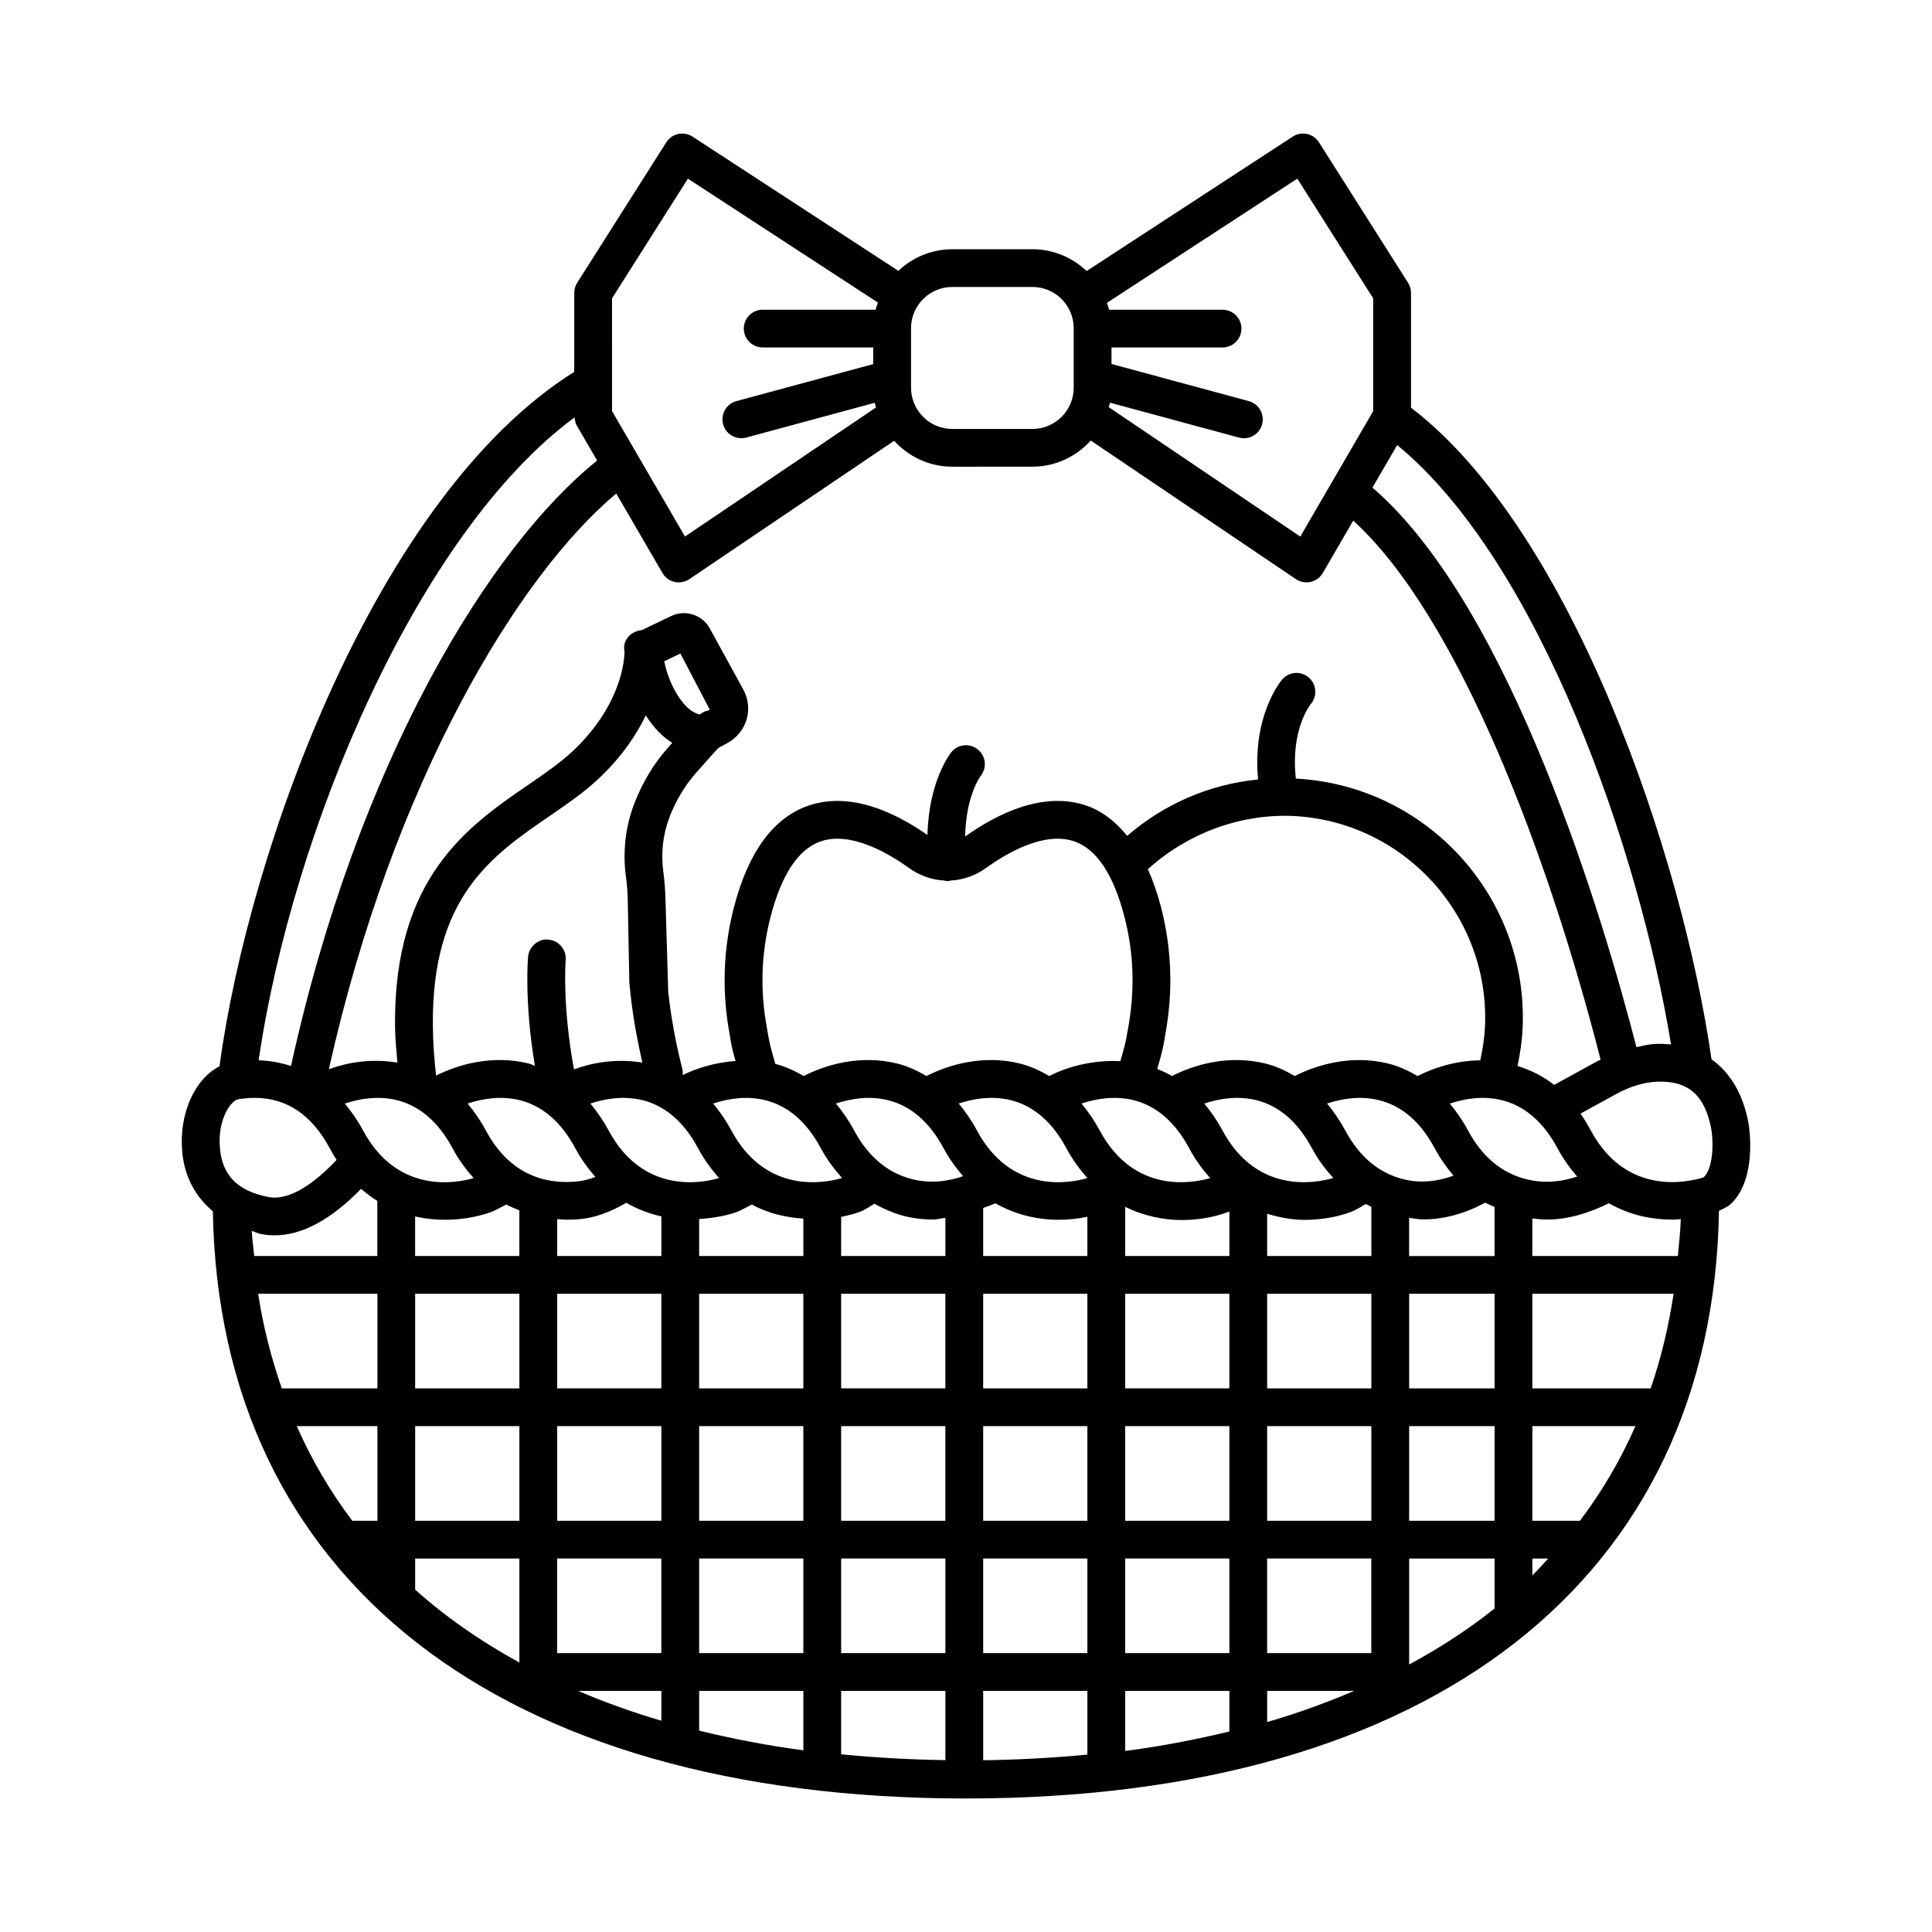 <?xml version="1.0" encoding="UTF-8"?>
<!-- The Best Svg Icon site in the world: iconSvg.co, Visit us! https://iconsvg.co -->
<svg fill="#000000" width="800px" height="800px" version="1.1" viewBox="144 144 512 512" xmlns="http://www.w3.org/2000/svg">
 <path d="m607.37 441.65c-1.414-7.711-4.848-13.402-9.805-16.93-7.648-53.555-36.844-140.01-79.633-172.68v-30.426c0-0.945-0.281-1.879-0.781-2.68l-23.609-37.219c-0.719-1.129-1.855-1.922-3.164-2.211-1.332-0.281-2.676-0.031-3.797 0.703l-54.613 35.617c-3.758-3.555-8.793-5.773-14.355-5.773h-21.25c-5.535 0-10.543 2.199-14.293 5.723l-54.539-35.566c-1.109-0.734-2.492-0.984-3.797-0.703-1.309 0.289-2.441 1.082-3.164 2.211l-23.609 37.219c-0.512 0.801-0.781 1.734-0.781 2.68l-0.004 20.938c-52.289 32.773-86.234 126.36-94.012 184.04-6.551 3.309-10.816 12.598-9.863 22.715 0.617 6.668 3.551 11.867 8.105 15.699 1.676 97.461 76.035 155.61 199.59 155.61 123.66 0 197.92-58.191 199.55-155.75 1.234-0.555 2.473-1.109 3.465-2.121 6.531-6.699 4.613-19.566 4.359-21.094zm-20.531-20.855c-1.379-0.137-2.801-0.207-4.289-0.137-1.625 0.078-3.25 0.508-4.871 0.848-8.371-32.461-33.008-116.52-69.969-148.28l6.559-11.289c37.887 31.172 64.273 107.86 72.57 158.86zm-99.039-229.45 20.113 31.719v29.887l-19.32 33.246-50.758-34.293c0.102-0.398 0.238-0.781 0.32-1.188l34.184 9.25c0.441 0.117 0.879 0.172 1.309 0.172 2.211 0 4.227-1.465 4.824-3.695 0.719-2.668-0.855-5.418-3.519-6.137l-36.395-9.852v-4.371h29.422c2.762 0 5.008-2.242 5.008-5 0-2.762-2.246-5-5.008-5h-30.062c-0.152-0.625-0.363-1.223-0.566-1.824zm-102.37 39.645c0-6.031 4.898-10.941 10.93-10.941h21.254c6.031 0 10.93 4.91 10.93 10.941v15.75c0 6.027-4.898 10.938-10.93 10.938h-21.25c-6.031 0-10.93-4.91-10.93-10.938zm-79.238-7.926 20.113-31.719 50.344 32.836c-0.215 0.625-0.434 1.25-0.59 1.898h-29.93c-2.762 0-5.008 2.242-5.008 5 0 2.762 2.246 5 5.008 5h29.289v4.41l-36.262 9.812c-2.664 0.719-4.238 3.469-3.519 6.137 0.598 2.231 2.613 3.695 4.824 3.695 0.426 0 0.867-0.055 1.309-0.172l34.055-9.219c0.082 0.426 0.23 0.816 0.34 1.23l-50.637 34.219-19.332-33.25zm1.121 51.727 12.25 21.066c0.695 1.195 1.855 2.051 3.211 2.363 0.367 0.078 0.746 0.121 1.109 0.121 0.988 0 1.965-0.293 2.797-0.855l54.273-36.672c3.832 4.191 9.293 6.867 15.402 6.867l21.258-0.004c6.137 0 11.617-2.703 15.453-6.93l54.371 36.734c0.832 0.562 1.809 0.855 2.797 0.855 0.379 0 0.746-0.043 1.109-0.121 1.355-0.312 2.516-1.168 3.211-2.363l8.07-13.879c27.871 25.371 51.738 88.723 65.559 142.87-0.234 0.125-0.477 0.172-0.715 0.301l-11.613 6.371c-2.902-2.324-6.172-3.914-9.684-5.019 0.68-3.324 1.195-6.684 1.344-10.086 1.492-34.766-25.426-64.234-60.098-66.078-1.43-12.781 3.644-19.359 3.953-19.742 1.781-2.078 1.562-5.211-0.5-7.016-2.102-1.832-5.238-1.613-7.059 0.477-0.363 0.414-7.984 9.57-6.41 26.52-12.977 1.301-24.918 6.504-34.68 14.941-3.004-3.672-6.441-6.438-10.477-7.894-11.59-4.18-24.008 2.031-32.469 8.074 0.191-10.559 3.863-15.723 4.133-16.078 1.699-2.144 1.367-5.266-0.77-6.992-2.148-1.742-5.301-1.43-7.035 0.734-0.285 0.348-5.977 7.633-6.312 21.93-8.441-5.902-20.527-11.75-31.879-7.664-9.137 3.309-15.668 12.359-19.43 26.895-2.871 11.125-3.211 22.602-1.062 33.879 0 0 0.137 1.012 0.488 2.852 0.277 1.375 0.695 2.598 1.02 3.918-5.59 0.422-10.445 1.98-14.008 3.738 0.035-0.52 0.055-1.047-0.082-1.582-1.723-6.68-2.981-13.555-3.75-20.422l-0.719-24.348c-0.062-2.539-0.242-5.082-0.586-7.586-0.66-4.934-0.086-9.941 1.672-14.484 1.688-4.359 4.008-8.242 6.902-11.543 3.125-3.547 4.898-5.519 5.875-6.57 0.086-0.055 0.148-0.152 0.234-0.211 1.156-0.609 2.352-1.23 3.199-1.801 4.481-3.004 5.91-8.859 3.32-13.629l-8.867-16.16c-1.98-3.652-6.508-5.106-10.246-3.305l-7.84 3.75c-0.27 0.02-0.527 0.062-0.793 0.121-2.637 0.66-4.312 2.969-3.727 5.594-0.023 1.867-0.672 14.02-13.691 26.301-3.309 3.121-7.449 5.961-11.836 8.969-15.914 10.918-35.711 24.512-35.297 64.004 0.039 3.297 0.371 6.43 0.625 9.609-6.82-1.148-13.16-0.078-18.156 1.738 16.938-75.957 50.059-130.74 76.152-152.55zm281.34 202.07h-38.57v-9.965c1.305 0.16 2.613 0.297 3.922 0.297 5.434 0 10.938-1.645 16.371-4.32 5.742 3.293 11.691 4.332 16.691 4.332 0.836 0 1.586-0.066 2.363-0.113-0.105 3.344-0.492 6.527-0.777 9.77zm-377.94-6.652c0.855 0.234 1.543 0.641 2.453 0.82 1.184 0.23 2.394 0.348 3.602 0.348 7.254 0 14.938-4.129 22.926-12.324 1.391 1.234 2.836 2.277 4.305 3.199v14.609h-32.637c-0.199-2.231-0.539-4.379-0.648-6.652zm111.44-129.35c-0.438 0.496-0.812 0.918-1.289 1.461-3.688 4.188-6.633 9.094-8.73 14.551-2.371 6.102-3.152 12.816-2.258 19.43 0.293 2.137 0.453 4.289 0.488 6.438l0.426 21.906 0.367 3.348c0.66 5.91 1.746 11.793 3.066 17.598-6.805-1.109-13.137-0.027-18.105 1.797-3.16-16.984-2.219-28.816-2.207-28.945 0.242-2.75-1.781-5.18-4.531-5.43-2.527-0.371-5.18 1.758-5.434 4.512-0.043 0.539-1.027 11.992 1.809 28.926-0.555-0.172-1.055-0.461-1.625-0.605-9.781-2.43-18.938 0.352-24.562 3.203-0.48-4.269-0.816-8.637-0.852-13.156-0.367-34.16 15.547-45.086 30.949-55.648 4.703-3.238 9.16-6.289 13.031-9.941 6.07-5.727 9.953-11.543 12.445-16.715 2.172 3.445 4.594 5.769 7.012 7.273zm-2.133-21.617 4.289-2.051 7.781 14.859c-0.125 0.086-0.316 0.176-0.449 0.266-0.652 0.082-1.367 0.422-2.18 1.023-1.281-0.25-4.074-1.406-6.945-6.965-1.105-2.152-1.922-4.453-2.496-7.133zm220.05 157.62h-22.641v-10.121c1.242 0.148 2.481 0.418 3.727 0.418 5.559 0 11.105-1.559 16.449-4.445 0.836 0.492 1.637 0.738 2.465 1.137zm-32.656 105.23h-27.613v-25.078h27.613zm-215.77-25.074h27.613v25.078h-27.613zm-17.012-92.004s1.414-0.652 3.539-1.824c1.152 0.629 2.309 1.109 3.461 1.566v12.098h-27.621v-10.48c7.961 1.809 15.688 0.547 20.621-1.359zm232.79 11.844h-27.613v-11.188c3.387 0.992 6.754 1.613 9.918 1.613 4.887 0 9.281-0.953 12.445-2.168 0.203-0.082 1.625-0.691 3.746-2.039 0.488 0.27 1.008 0.477 1.504 0.727zm-178.14 10.004h27.613v25.078h-27.613zm-10.016 25.074h-27.613v-25.078h27.613zm88.504-49.066c5.57 3.191 11.488 4.387 16.848 4.387 2.727 0 5.238-0.328 7.547-0.805v10.402h-27.613v-12.727c1.07-0.445 2.164-0.707 3.219-1.258zm24.395 23.992v25.078h-27.613v-25.078zm-37.629 25.074h-27.625v-25.078h27.625zm-37.641 10.004v25.074h-27.613v-25.074zm10.016 0h27.625v25.074h-27.625zm37.641 0h27.613v25.074h-27.613zm37.629 0h27.613v25.074h-27.613zm0-10.004v-25.078h27.613v25.078zm37.629-25.074h27.613v25.078h-27.613zm-11.859-43.305c-1.438-2.68-3.066-5-4.812-7.109 3.809-1.254 8.695-2.141 13.812-0.891 6.031 1.504 10.992 5.781 14.715 12.727 1.617 3.016 3.562 5.57 5.66 7.902-4.441 1.305-20.188 4.484-29.375-12.629zm1.395 21.668c0.039-0.016 0.332-0.133 0.453-0.172v11.805h-27.613v-13.031c5.059 2.484 10.297 3.496 15.047 3.496 4.785-0.004 9.059-0.934 12.113-2.098zm-66.465-21.668c-1.438-2.68-3.066-5-4.812-7.113 3.805-1.254 8.688-2.141 13.812-0.887 6.031 1.504 10.992 5.781 14.715 12.727 1.676 3.125 3.582 5.68 5.594 7.918-4.496 1.316-20.156 4.406-29.309-12.645zm-3.656 12.141c-4.039 1.406-8.094 1.84-12.125 1.094-7.133-1.344-12.773-5.793-16.758-13.234-1.438-2.68-3.066-5-4.812-7.109 3.809-1.254 8.695-2.141 13.812-0.891 6.031 1.504 10.992 5.781 14.715 12.727 1.559 2.898 3.32 5.281 5.168 7.414zm-26.879 9.277s1.352-0.66 3.383-1.984c2.961 1.645 6.078 2.984 9.516 3.633 1.992 0.371 3.992 0.562 6.008 0.562 1.098 0 2.188-0.32 3.285-0.438v10.109h-27.625v-10.371c2.016-0.402 3.879-0.914 5.434-1.512zm-15.449 11.883h-27.613v-9.809c4.004-0.25 7.688-0.973 10.406-2.019 0 0 1.465-0.672 3.535-1.828 4.519 2.473 9.203 3.43 13.672 3.742zm-37.629 0h-27.613v-9.77c0.93 0.07 1.859 0.141 2.711 0.141 1.098 0 2.113-0.051 3.055-0.121 4.359-0.355 8.531-2.008 12.551-4.363 3.043 1.773 6.188 2.91 9.301 3.617zm-22.656-19.73c-10.469 0.898-18.59-3.719-23.875-13.57-1.438-2.68-3.066-5-4.812-7.109 3.809-1.254 8.695-2.141 13.812-0.891 6.031 1.504 10.992 5.781 14.715 12.727 1.602 2.988 3.426 5.441 5.34 7.617-1.703 0.66-3.434 1.086-5.18 1.227zm-14.973 29.734v25.078h-27.621v-25.078zm0 35.078v25.074h-27.621l0.004-25.074zm10.016 0h27.613v25.074h-27.613zm37.629 35.078h27.613v25.078h-27.613zm37.629 0h27.625v25.078h-27.625zm37.641 0h27.613v25.078h-27.613zm37.629 0h27.613v25.078h-27.613zm37.629-10.004v-25.074h27.613v25.074zm37.629-25.074h22.641v25.074h-22.641zm0-10.004v-25.078h22.641v25.078zm-1.012-55.316c-6.754-1.52-12.117-5.91-15.938-13.062-1.438-2.676-3.066-5-4.812-7.109 3.824-1.258 8.73-2.148 13.824-0.883 6.031 1.504 10.98 5.781 14.703 12.719 1.527 2.852 3.223 5.207 4.992 7.273-4.269 1.57-8.602 2.008-12.77 1.062zm3.242-27.457c-2.43-1.422-4.973-2.613-7.762-3.309-9.902-2.457-19.156 0.422-24.773 3.305-2.434-1.426-4.984-2.617-7.777-3.312-9.906-2.461-19.16 0.422-24.762 3.312-1.25-0.734-2.566-1.336-3.914-1.875 0.547-2.004 1.172-3.926 1.586-6.047 0.328-1.641 0.477-2.644 0.477-2.668 2.172-11.512 1.82-22.973-1.039-34.062-0.977-3.773-2.156-7.137-3.504-10.168 10.453-9.461 24.297-14.609 38.152-14.113 29.484 1.27 52.445 26.277 51.188 55.746-0.133 3.043-0.609 6.051-1.25 9.02-6.766 0.09-12.582 2.094-16.621 4.172zm-60.535 19.121c1.676 3.125 3.582 5.68 5.594 7.918-4.504 1.316-20.168 4.41-29.309-12.645-1.438-2.676-3.066-5-4.812-7.109 3.812-1.254 8.699-2.141 13.812-0.891 6.031 1.504 10.988 5.785 14.715 12.727zm-16.258-31.328-0.426 2.352c-0.41 2.082-1.008 3.969-1.551 5.914-7.637-0.398-14.379 1.641-18.836 3.938-2.434-1.426-4.984-2.617-7.777-3.312-9.898-2.461-19.152 0.426-24.758 3.312-2.434-1.426-4.984-2.621-7.777-3.312-9.906-2.461-19.16 0.422-24.762 3.312-2.356-1.379-4.832-2.523-7.527-3.219-0.625-2.16-1.258-4.312-1.715-6.621l-0.453-2.582c-1.906-10.039-1.602-20.043 0.902-29.727 2.871-11.145 7.305-17.875 13.141-19.988 8.023-2.883 18.148 3.125 23.484 6.957 2.977 2.141 6.16 3.191 9.457 3.375 0.25 0.039 0.477 0.148 0.738 0.148 0.027 0 0.055-0.012 0.078-0.012 0.027 0 0.055 0.012 0.078 0.012 0.262 0 0.488-0.109 0.742-0.148 3.297-0.184 6.484-1.234 9.457-3.375 5.336-3.84 15.449-9.84 23.473-6.957 5.852 2.113 10.285 8.836 13.152 19.988 2.519 9.66 2.812 19.664 0.879 29.945zm-96.066 18.602c6.031 1.504 10.992 5.781 14.715 12.727 1.617 3.016 3.555 5.578 5.644 7.906-4.461 1.309-20.195 4.465-29.363-12.633-1.438-2.676-3.066-5-4.812-7.109 3.812-1.254 8.699-2.141 13.816-0.891zm-12.23 20.645c-4.516 1.316-20.16 4.402-29.309-12.645-1.438-2.68-3.066-5-4.812-7.113 3.805-1.254 8.688-2.141 13.812-0.887 6.031 1.504 10.992 5.781 14.715 12.727 1.68 3.121 3.582 5.68 5.594 7.918zm-70.664-7.918c1.699 3.168 3.613 5.699 5.606 7.922-4.512 1.324-20.18 4.402-29.324-12.648-1.492-2.781-3.129-5.062-4.824-7.106 3.812-1.258 8.707-2.144 13.824-0.895 6.035 1.504 10.996 5.785 14.719 12.727zm-19.898 38.578v25.078l-25.34-0.004c-2.754-7.961-4.93-16.277-6.269-25.078zm0 35.078v25.074h-6.66c-5.836-7.723-10.75-16.09-14.707-25.074zm10 35.078h27.621v27.566c-10.227-5.609-19.492-12.027-27.621-19.324zm65.25 35.078v7.914c-7.758-2.269-15.086-4.941-22.082-7.914zm10.016 0h27.613v15.75c-9.656-1.273-18.816-3.066-27.613-5.211zm37.629 0h27.625v18.355c-9.543-0.145-18.738-0.68-27.625-1.547zm37.641 0h27.613v16.891c-8.895 0.84-18.07 1.371-27.613 1.488zm37.629 0h27.613v10.766c-8.816 2.109-17.941 3.918-27.613 5.156zm37.629 0h23.059c-7.305 3.106-14.922 5.922-23.059 8.258zm37.629-35.078h22.641v13.238c-6.871 5.5-14.449 10.426-22.641 14.848zm32.656 0h4.199c-1.395 1.496-2.731 3.035-4.199 4.469zm0-10.004v-25.074h27.309c-3.961 8.988-8.871 17.352-14.703 25.074zm0-35.078v-25.078h37.43c-1.34 8.762-3.34 17.145-6.078 25.078zm0.504-55.012c-7.523-1.148-13.434-5.648-17.574-13.367-1.438-2.68-3.07-5-4.816-7.109 3.824-1.258 8.727-2.148 13.828-0.883 6.031 1.504 10.98 5.781 14.703 12.719 1.594 2.969 3.375 5.371 5.227 7.512-3.809 1.266-7.621 1.711-11.367 1.129zm-254.32-202.32c0.051 0.773 0.215 1.543 0.602 2.215l5.367 9.23c-28.617 22.98-63.457 79.93-81.129 160.45-2.992-0.969-5.898-1.434-8.574-1.52 8.945-61.27 42.305-139.82 83.734-170.38zm-89.094 180.7c1.488-0.242 2.93-0.359 4.324-0.359 8.426 0 15.105 4.477 19.871 13.348 0.586 1.086 1.195 2.125 1.82 3.094-5.348 5.672-12.262 10.992-18.102 9.824-8.074-1.582-12.152-5.656-12.812-12.836-0.707-7.488 2.773-12.715 4.898-13.07zm388.3 20.707c-4.652 1.461-20.676 4.769-29.922-12.445-0.855-1.59-1.758-3.07-2.711-4.457l9.453-5.184c3.629-1.992 7.242-3.09 10.762-3.266 8.414-0.348 12.812 3.672 14.473 12.727 0.523 3.18 0.586 10.078-2.055 12.625z"/>
</svg>